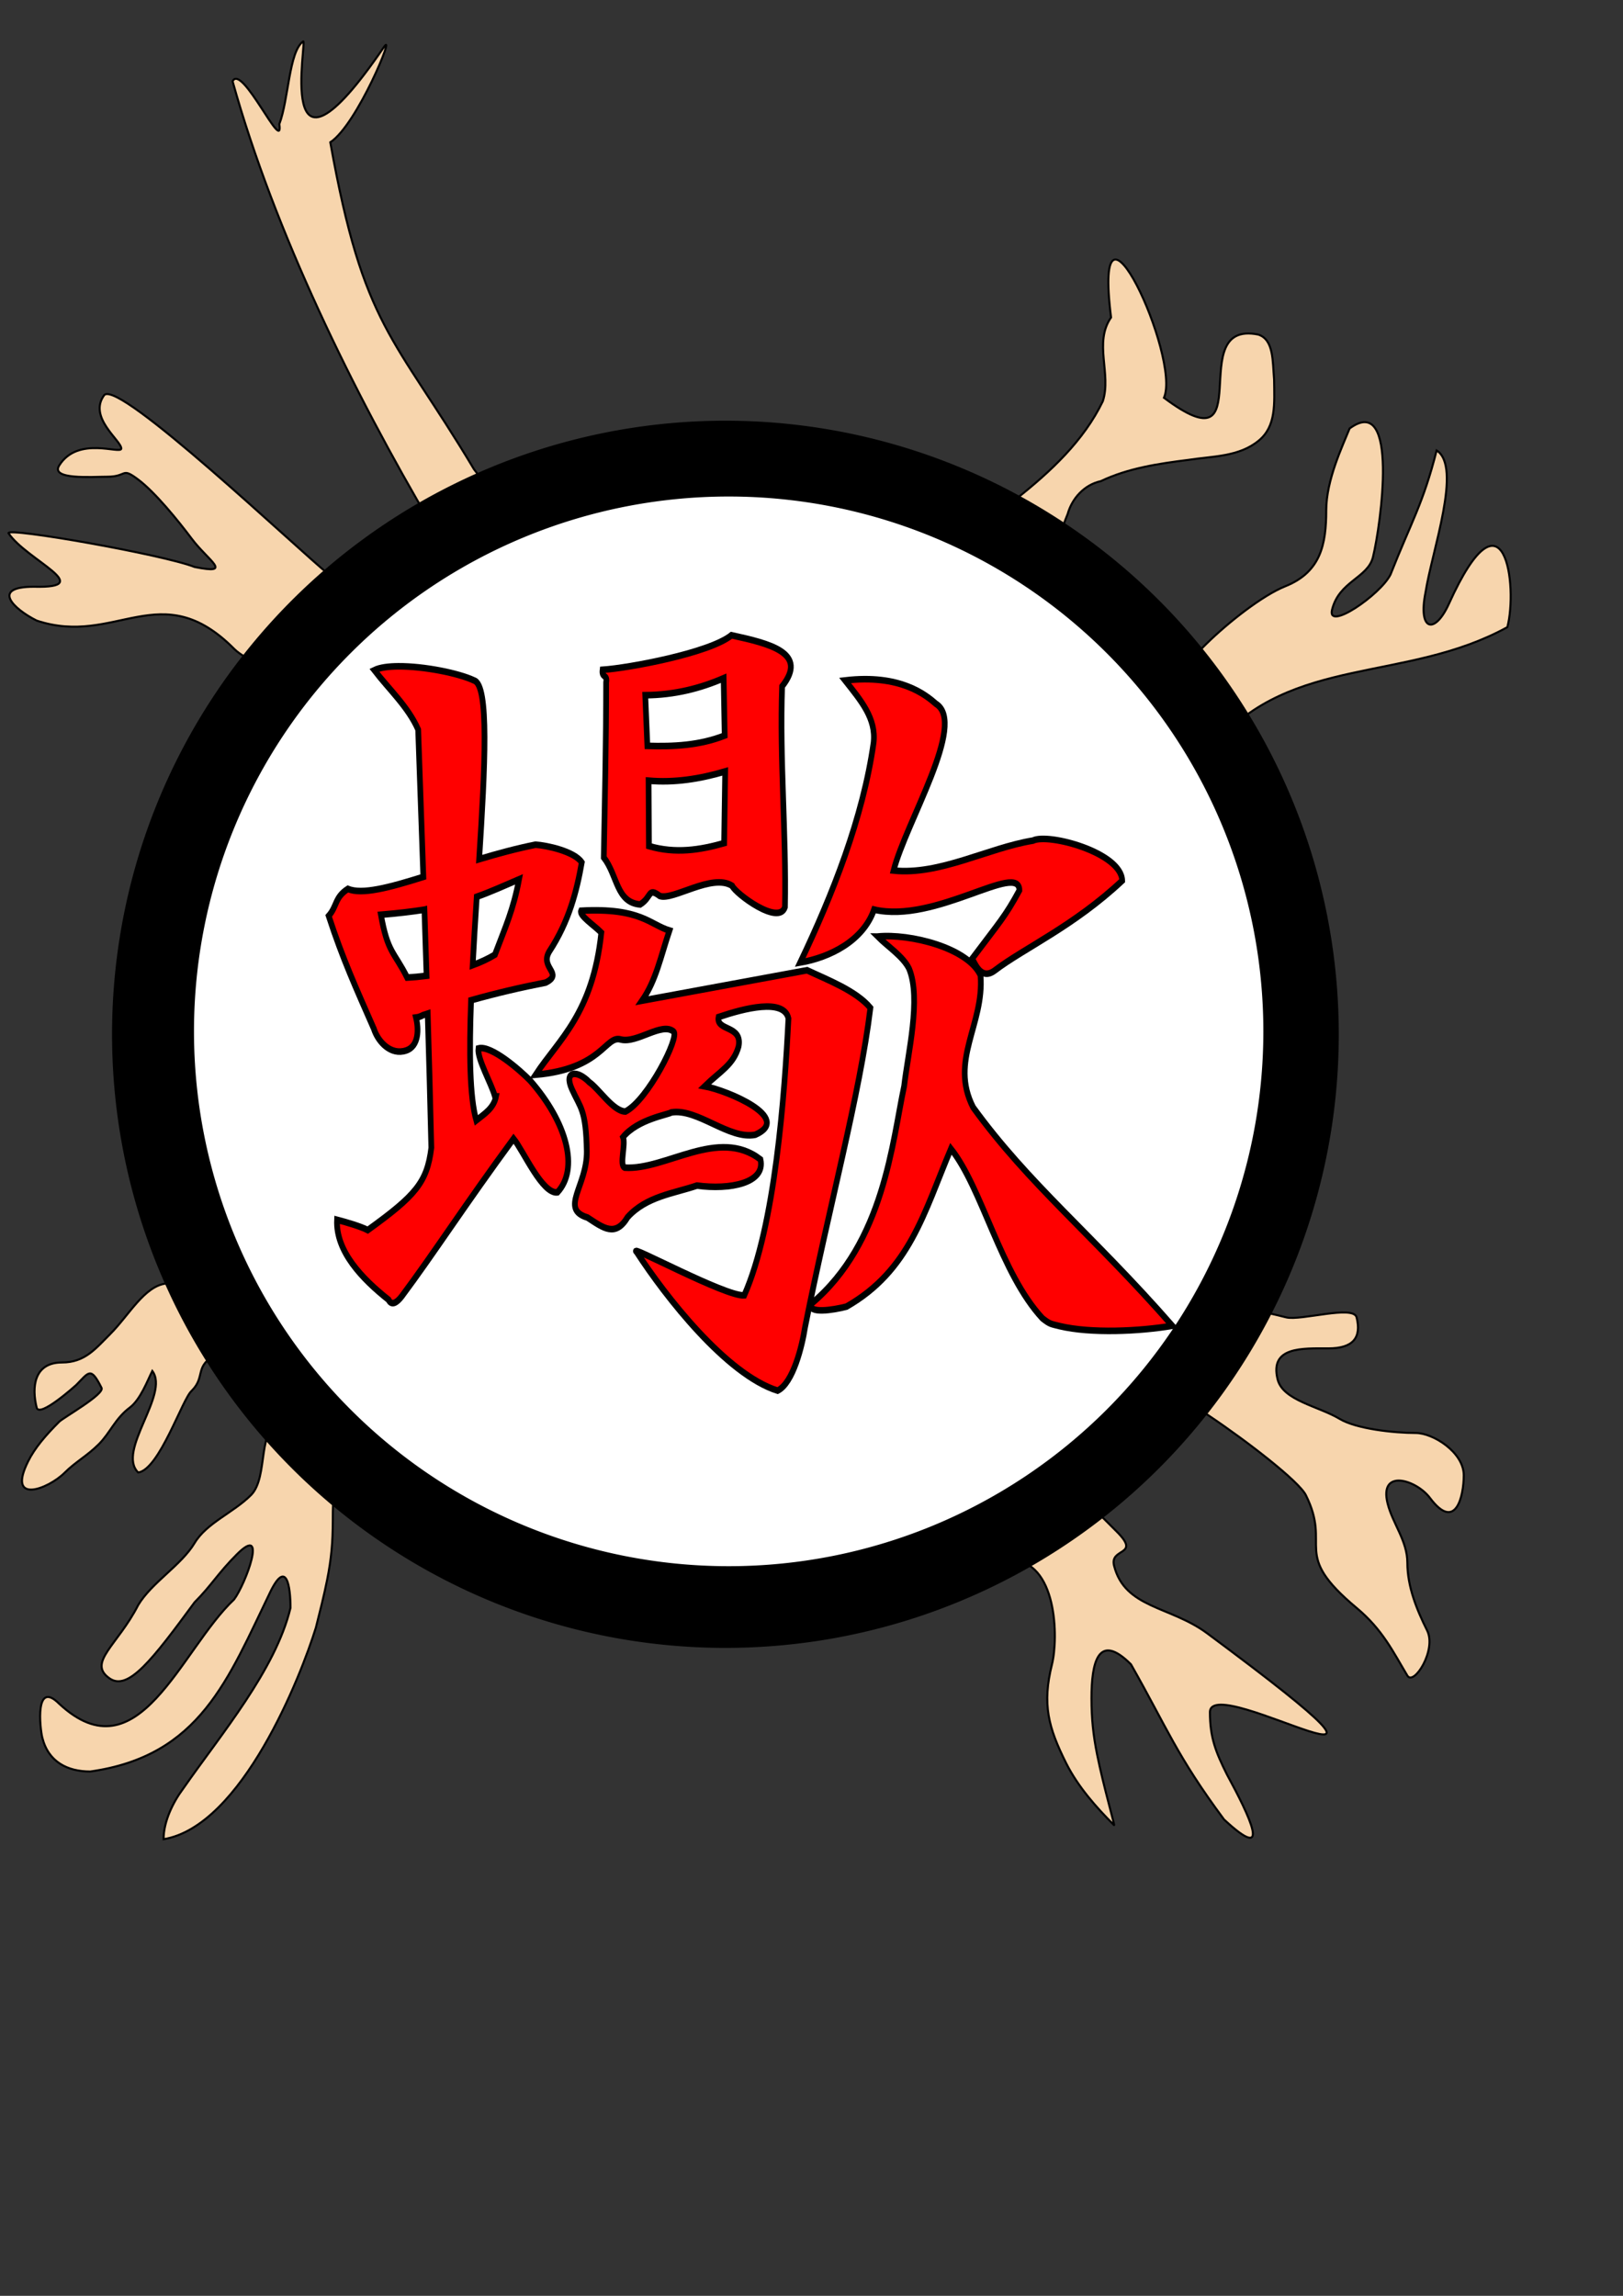 <?xml version="1.0" encoding="UTF-8" standalone="no"?>
<!-- Created with Inkscape (http://www.inkscape.org/) -->
<svg
   xmlns:dc="http://purl.org/dc/elements/1.1/"
   xmlns:cc="http://creativecommons.org/ns#"
   xmlns:rdf="http://www.w3.org/1999/02/22-rdf-syntax-ns#"
   xmlns:svg="http://www.w3.org/2000/svg"
   xmlns="http://www.w3.org/2000/svg"
   xmlns:sodipodi="http://sodipodi.sourceforge.net/DTD/sodipodi-0.dtd"
   xmlns:inkscape="http://www.inkscape.org/namespaces/inkscape"
   width="210mm"
   height="297mm"
   id="svg2"
   sodipodi:version="0.32"
   inkscape:version="0.46"
   sodipodi:docname="sasori.svg"
   inkscape:output_extension="org.inkscape.output.svg.inkscape">
  <rect width="100%" height="100%" fill="#333333" stroke="none"/>
  <defs
     id="defs4">
    <inkscape:perspective
       sodipodi:type="inkscape:persp3d"
       inkscape:vp_x="0 : 526.18109 : 1"
       inkscape:vp_y="0 : 1000 : 0"
       inkscape:vp_z="744.09448 : 526.18109 : 1"
       inkscape:persp3d-origin="372.04724 : 350.78739 : 1"
       id="perspective10" />
    <inkscape:perspective
       id="perspective3785"
       inkscape:persp3d-origin="372.04724 : 350.78739 : 1"
       inkscape:vp_z="744.09448 : 526.18109 : 1"
       inkscape:vp_y="0 : 1000 : 0"
       inkscape:vp_x="0 : 526.18109 : 1"
       sodipodi:type="inkscape:persp3d" />
  </defs>
  <sodipodi:namedview
     id="base"
     pagecolor="#ffffff"
     bordercolor="#666666"
     borderopacity="1.0"
     inkscape:pageopacity="0.0"
     inkscape:pageshadow="2"
     inkscape:zoom="0.72503556"
     inkscape:cx="373.73925"
     inkscape:cy="574.85457"
     inkscape:document-units="px"
     inkscape:current-layer="layer1"
     showgrid="false"
     inkscape:window-width="1280"
     inkscape:window-height="968"
     inkscape:window-x="-4"
     inkscape:window-y="-4" />
  <g
     inkscape:label="Calque 1"
     inkscape:groupmode="layer"
     id="layer1">
    <g
       id="g3372"
       style="fill:#f7d5ad;fill-opacity:1">
      <g
         style="fill:#f7d5ad;fill-opacity:1"
         transform="translate(-932.857,186.635)"
         inkscape:label="Calque 1"
         id="g2512">
        <path
           sodipodi:nodetypes="ccccccccccc"
           id="path3298"
           d="M 1430,57.155 C 1446.624,43.955 1462.836,28.917 1472.176,9.54 C 1476.492,-3.808 1467.621,-19.081 1476.201,-31.424 C 1466.854,-106.091 1510.553,-11.723 1502.082,7.856 C 1550.33,43.985 1511.136,-30.477 1548.139,-23.058 C 1555.82,-20.67 1555.172,-9.949 1555.933,-1.076 C 1556.076,10.703 1557.009,21.764 1548.424,28.792 C 1538.771,36.799 1525.719,36.376 1513.996,38.223 C 1499.42,40.055 1484.575,42.239 1471.184,48.62 C 1463.16,50.354 1457.136,56.964 1454.975,64.705 C 1452.099,71.612 1450.143,78.868 1447.143,85.727"
           style="fill:#f7d5ad;fill-rule:evenodd;stroke:#000000;stroke-width:1px;stroke-linecap:butt;stroke-linejoin:miter;stroke-opacity:1;fill-opacity:1" />
        <path
           sodipodi:nodetypes="cssccscccscc"
           transform="translate(932.857,-186.635)"
           id="path3300"
           d="M 585.714,329.505 C 561.354,339.249 606.42,295.508 628.571,286.648 C 645.946,279.698 648.571,266.068 648.571,249.505 C 648.571,234.626 656.585,218.043 660,209.505 C 684.399,191.529 675.24,256.904 671.429,272.362 C 668.849,282.682 654.933,284.06 651.429,298.076 C 648.735,308.851 675.033,290.868 680,280.934 C 690.017,255.513 695.952,246.358 702.561,220.243 C 715.162,228.231 700.307,269.303 697.143,289.505 C 693.292,308.758 701.737,310.319 708.571,295.219 C 735.982,234.658 742.288,287.062 737.143,306.648 C 687.639,333.835 631.663,320.282 594.286,363.791"
           style="fill:#f7d5ad;fill-rule:evenodd;stroke:#000000;stroke-width:1px;stroke-linecap:butt;stroke-linejoin:miter;stroke-opacity:1;fill-opacity:1" />
        <path
           sodipodi:nodetypes="ccccsccc"
           id="path3339"
           d="M 1143.881,69.904 C 1106.052,5.732 1067.13,-73.198 1046.605,-146.895 C 1051.138,-155.986 1071.701,-110.404 1069.456,-125.961 C 1074.019,-137.835 1074.132,-161.3 1081.04,-166.317 C 1083.615,-169.43 1065.777,-83.307 1120.587,-163.584 C 1126.627,-172.43 1107.577,-125.696 1094.381,-117.062 C 1110.635,-26.143 1125.426,-22.733 1164.674,42.845 C 1165.61,44.011 1166.502,45.211 1167.328,46.457"
           style="fill:#f7d5ad;fill-rule:evenodd;stroke:#000000;stroke-width:1px;stroke-linecap:butt;stroke-linejoin:miter;stroke-opacity:1;fill-opacity:1" />
        <path
           sodipodi:nodetypes="ccccsssscccccc"
           transform="translate(932.857,-186.635)"
           id="path3346"
           d="M 161.371,281.366 C 159.532,281.366 159.532,281.366 161.371,281.366 C 144.249,267.412 58.745,186.078 51.032,193.094 C 42.807,203.999 59.307,215.377 59.307,219.3 C 59.307,222.453 38.159,212.862 28.964,227.575 C 24.527,234.676 44.969,233.092 52.411,233.092 C 62.522,233.092 59.154,228.15 67.583,234.471 C 75.868,240.685 87.17,254.611 93.789,263.435 C 101.87,274.211 114.483,281.091 95.168,277.228 C 79.967,271.21 3.664,257.744 4.138,260.677 C 12.858,273.797 47.939,287.665 16.551,286.882 C -4.614,286.882 6.564,297.75 17.93,303.433 C 56.628,316.324 78.515,281.075 114.477,317.226 C 117.982,320.731 121.563,321.553 125.511,325.501"
           style="fill:#f7d5ad;fill-rule:evenodd;stroke:#000000;stroke-width:1px;stroke-linecap:butt;stroke-linejoin:miter;stroke-opacity:1;fill-opacity:1" />
      </g>
      <path
         sodipodi:nodetypes="csssssssssscccc"
         id="path3348"
         d="M 81.375,627.555 C 70.628,628.669 63.239,642.933 53.79,652.382 C 46.672,659.5 41.453,666.174 30.343,666.174 C 16.48,666.174 15.478,678.434 17.93,688.242 C 19.235,693.46 37.169,677.279 37.24,677.208 C 43.442,671.006 44.305,667.893 49.653,678.587 C 51.215,681.711 30.958,693.145 28.964,695.138 C 22.21,701.892 17.013,708.007 13.792,714.448 C 3.124,735.784 23.434,728.253 31.723,719.965 C 36.837,714.85 42.703,711.743 48.273,706.172 C 53.949,700.497 56.263,693.629 63.445,688.242 C 68.688,684.31 72.098,675.074 74.479,670.312 C 83.138,681.714 56.815,709.445 67.583,719.965 C 77.985,718.513 89.334,683.552 93.789,679.967 C 100.735,673.02 94.681,667.797 106.202,662.037"
         style="fill:#f7d5ad;fill-rule:evenodd;stroke:#000000;stroke-width:1px;stroke-linecap:butt;stroke-linejoin:miter;stroke-opacity:1;fill-opacity:1" />
      <path
         sodipodi:nodetypes="cssscscsccsccccccssc"
         id="path3350"
         d="M 139.304,696.518 C 138.844,696.518 138.384,696.518 137.924,696.518 C 125.367,696.518 131.632,722.119 122.753,730.999 C 114.09,739.661 101.083,744.587 95.168,754.446 C 88.612,765.372 74.202,773.757 67.583,784.789 C 57.552,804.454 42.482,812.944 53.611,820.655 C 62.687,826.942 74.559,811.447 95.168,783.41 C 103.496,775.082 106.403,769.417 115.856,759.963 C 131.221,744.598 120.094,774.541 114.477,782.031 C 88.276,806.713 67.729,869.104 28.964,833.063 C 16.971,821.069 19.517,844.927 20.689,849.614 C 23.658,861.491 33.015,866.164 44.136,866.164 C 97.969,858.545 111.436,821.091 132.407,777.893 C 140.038,762.631 142.062,775.351 142.062,786.168 C 134.715,816.632 108.064,847.977 89.651,874.44 C 84.534,881.263 79.996,890.629 79.996,899.266 C 118.389,892.898 147.23,819.271 154.475,795.823 C 156.596,787.339 158.33,780.685 159.992,772.376 C 162.002,762.327 162.751,753.983 162.751,743.412 C 162.751,737.568 162.758,732.347 164.13,726.861"
         style="fill:#f7d5ad;fill-rule:evenodd;stroke:#000000;stroke-width:1px;stroke-linecap:butt;stroke-linejoin:miter;stroke-opacity:1;fill-opacity:1" />
      <path
         id="path3352"
         d="M 492.39,762.721 C 492.849,762.721 493.309,762.721 493.769,762.721 C 517.137,762.721 517.645,801.005 514.458,813.753 C 509.582,833.255 512.658,844.634 521.354,862.027 C 527.13,873.579 536.154,883.723 544.801,892.37 C 545.346,892.915 539.641,873.469 536.525,857.889 C 534.61,848.311 533.767,840.326 533.767,830.304 C 533.767,813.282 536.875,797.552 553.076,813.753 C 570.709,844.75 575.294,858.204 598.591,889.612 C 622.653,911.966 610.994,887.821 599.971,867.544 C 594.476,856.554 591.695,849.414 591.695,837.2 C 591.695,816.243 721.059,895.574 590.316,798.582 C 572.318,785.23 550.03,786.396 544.801,765.48 C 542.575,756.578 558.144,760.893 546.18,748.929 C 542.063,744.811 539.968,742.716 536.525,739.274"
         style="fill:#f7d5ad;fill-rule:evenodd;stroke:#000000;stroke-width:1px;stroke-linecap:butt;stroke-linejoin:miter;stroke-opacity:1;fill-opacity:1"
         sodipodi:nodetypes="csssssscccssssc" />
      <path
         id="path3354"
         d="M 577.903,692.38 C 539.359,653.836 631.95,717.72 638.589,730.999 C 651.513,756.845 630.914,759.084 663.416,786.168 C 676.173,796.8 681.302,807.703 688.242,819.27 C 691.373,824.488 702.688,806.784 697.897,797.202 C 692.791,786.991 688.242,775.696 688.242,764.1 C 688.242,753.38 681.053,744.999 678.587,735.136 C 674.264,717.842 692.615,723.496 699.276,732.378 C 711.904,749.215 715.827,731.453 715.827,721.344 C 715.827,710.101 700.829,700.655 692.38,700.655 C 681.65,700.655 663.299,698.654 655.14,693.759 C 644.852,687.586 627.37,684.741 624.797,674.45 C 620.757,658.292 637.013,659.278 649.623,659.278 C 661.565,659.278 665.934,654.181 663.416,644.106 C 661.875,637.941 636.107,645.899 628.935,644.106 C 617.885,641.344 611.923,639.969 599.971,639.969"
         style="fill:#f7d5ad;fill-rule:evenodd;stroke:#000000;stroke-width:1px;stroke-linecap:butt;stroke-linejoin:miter;stroke-opacity:1;fill-opacity:1" />
    </g>
    <path
       sodipodi:type="arc"
       style="opacity:1;fill:#000000;fill-opacity:1;fill-rule:nonzero;stroke:#000000;stroke-width:4;stroke-linecap:round;stroke-miterlimit:4;stroke-dasharray:none;stroke-opacity:1"
       id="path2387"
       sodipodi:cx="342.85715"
       sodipodi:cy="463.79074"
       sodipodi:rx="282.85715"
       sodipodi:ry="308.57144"
       d="M 625.714,463.791 A 282.857,308.571 0 1 1 60,463.791 A 282.857,308.571 0 1 1 625.714,463.791 z"
       transform="matrix(1.053,0,0,0.966,-6.281,57.693)" />
    <path
       sodipodi:type="arc"
       style="opacity:1;fill:#ffffff;fill-opacity:1;fill-rule:nonzero;stroke:#000000;stroke-width:4;stroke-linecap:round;stroke-miterlimit:4;stroke-dasharray:none;stroke-opacity:1"
       id="path2389"
       sodipodi:cx="342.85715"
       sodipodi:cy="463.79074"
       sodipodi:rx="282.85715"
       sodipodi:ry="308.57144"
       d="M 625.714,463.791 A 282.857,308.571 0 1 1 60,463.791 A 282.857,308.571 0 1 1 625.714,463.791 z"
       transform="matrix(0.931,0,0,0.853,37.144,108.659)" />
    <g
       id="g3291"
       transform="matrix(0.954,0,0,1.102,-858.178,142.359)"
       style="fill:#ff0000;stroke:#000000;stroke-width:2.926;stroke-miterlimit:4;stroke-dasharray:none;stroke-opacity:1">
      <path
         style="fill:#ff0000;fill-opacity:1;fill-rule:evenodd;stroke:#000000;stroke-width:2.926;stroke-linecap:butt;stroke-linejoin:miter;stroke-miterlimit:4;stroke-dasharray:none;stroke-opacity:1"
         d="M 1228.693,314.801 C 1235.857,305.765 1238.125,295.566 1242.733,283.676 C 1232.865,281.1 1227.854,273.454 1197.439,274.901 C 1196.355,277.019 1203.902,281.181 1207.807,284.606 C 1203.42,320.614 1185.968,332.059 1174.113,347.667 C 1208.355,345.134 1209.918,329.97 1217.796,332.034 C 1226.146,333.838 1238.876,324.182 1244.813,328.496 C 1248.166,330.781 1231.511,359.037 1220.171,363.987 C 1213.932,363.935 1206.693,353.992 1201.666,350.984 C 1195.424,345.395 1188.464,345.885 1192.725,354.064 C 1197.086,362.46 1199.947,362.981 1200.357,381.65 C 1200.514,397.105 1186.303,407.22 1200.72,411.034 C 1208.836,415.612 1214.968,419.923 1221.3,410.839 C 1230.884,401.631 1245.005,400.332 1256.816,396.845 C 1273.663,398.818 1292.128,395.755 1289.381,385.246 C 1267.773,370.817 1240.849,390.085 1219.81,388.894 C 1216.886,387.828 1220.416,378.612 1218.925,375.331 C 1226.635,367.316 1241.892,365.453 1243.72,364.374 C 1257.11,362.492 1273.33,376.617 1286.747,374.28 C 1306.19,366.899 1272.566,354.689 1260.777,352.777 C 1268.645,346.147 1275.569,343.235 1278.15,335.163 C 1280.329,325.54 1266.482,328.441 1267.925,322.064 C 1280.913,318.254 1301.411,313.599 1303.719,322.692 C 1301.764,356.751 1296.883,414.703 1281.07,445.543 C 1271.671,446.227 1220.559,422.226 1225.917,426.311 C 1240.695,446.038 1271.852,480.621 1298.149,487.83 C 1306.172,484.478 1310.801,467.708 1312.201,459.81 C 1324.457,406.468 1340.327,356.474 1345.737,317.996 C 1338.429,310.379 1323.428,305.459 1313.257,301.305 L 1228.693,314.801 z"
         id="path3757"
         sodipodi:nodetypes="cccccccccccccccccccccccccccccc" />
      <path
         id="path3717"
         d="M 1103.793,166.45 C 1098.66,166.475 1094.256,166.982 1091.444,168.171 C 1099.066,176.757 1108.794,184.423 1113.915,194.535 C 1114.808,216.275 1115.713,238.075 1116.568,259.872 C 1099.128,264.634 1085.042,267.867 1077.883,265.209 C 1071.071,269.018 1072.428,272.828 1068.04,277.204 C 1075.184,296.158 1081.936,308.978 1091.182,327.237 C 1093.448,333.285 1100.089,339.142 1107.675,336.923 C 1114.358,335.064 1114.236,327.292 1112.801,322.287 C 1114.047,322.159 1115.236,321.774 1116.339,321.246 C 1117.166,321.003 1117.989,320.777 1118.812,320.539 C 1119.5,340.442 1120.128,360.309 1120.663,380.085 C 1118.466,395.46 1112.602,401.253 1088.07,416.59 C 1084.37,414.921 1076.86,413.048 1072.331,412.027 C 1071.59,425.911 1085.068,438.139 1098.749,447.517 C 1100.194,450.124 1102.726,449.101 1105.48,445.996 C 1122.129,426.677 1137.822,405.469 1162.82,376.029 C 1167.956,381.557 1177.515,400.65 1185.291,399.859 C 1196.392,389.558 1190.438,369.049 1171.238,350.172 C 1166.422,345.912 1151.413,334.417 1144.82,335.976 C 1144.073,340.653 1151.495,351.56 1153.255,357.27 C 1153.443,357.27 1153.641,357.27 1153.828,357.27 C 1152.638,362.404 1148.317,364.777 1143.707,367.917 C 1140.302,357.508 1140.035,337.731 1141.037,314.615 C 1154.237,311.406 1166.939,308.851 1179.264,306.783 C 1188.675,302.725 1176.053,300.24 1181.163,292.934 C 1191.244,279.645 1195.235,266.096 1197.787,253.454 C 1193.966,248.523 1179.805,245.928 1174.088,245.596 C 1164.345,247.286 1154.588,249.578 1145.181,252.027 C 1148.217,210.896 1150.34,174.811 1142.577,172.734 C 1134.734,169.505 1116.912,166.385 1103.793,166.45 z M 1165.637,260.953 C 1162.669,274.619 1158.556,282.231 1153.255,294.402 C 1149.716,296.26 1145.853,297.785 1141.856,299.045 C 1142.455,289.122 1143.194,278.891 1143.952,268.705 C 1151.354,266.432 1157.858,263.83 1165.637,260.953 z M 1117.109,274.428 C 1117.114,274.428 1117.12,274.429 1117.125,274.428 C 1117.501,284.214 1117.869,293.992 1118.222,303.768 C 1114.629,304.159 1111.259,304.408 1108.297,304.555 C 1101.507,292.915 1098.296,293.578 1094.818,276.67 C 1103.47,276.051 1110.765,275.299 1117.109,274.428 z"
         style="fill:#ff0000;fill-opacity:1;fill-rule:evenodd;stroke:#000000;stroke-width:2.926;stroke-linecap:butt;stroke-linejoin:miter;stroke-miterlimit:4;stroke-dasharray:none;stroke-opacity:1" />
      <path
         style="fill:#ff0000;fill-opacity:1;fill-rule:evenodd;stroke:#000000;stroke-width:2.926;stroke-linecap:butt;stroke-linejoin:miter;stroke-miterlimit:4;stroke-dasharray:none;stroke-opacity:1"
         d="M 1397.857,296.199 C 1412.007,279.864 1414.792,277.575 1422.111,265.866 C 1422.06,252.899 1379.031,280.801 1347.608,274.392 C 1342.053,288.199 1325.047,295.608 1309.751,297.878 C 1326.265,267.873 1341.941,233.729 1347.38,200.322 C 1348.775,189.556 1340.813,181.572 1332.761,172.714 C 1360.88,169.837 1373.989,179.027 1379.396,183.123 C 1395.32,191.78 1363.915,235.667 1357.622,257.068 C 1381.318,259.211 1406.031,247.039 1429.066,243.777 C 1436.939,240.359 1474.491,249.101 1474.807,261.575 C 1449.901,281.788 1424.545,291.472 1409.568,301.352 C 1402.352,306.113 1399.393,298.112 1397.857,296.199 z"
         id="path3762"
         sodipodi:nodetypes="ccccccccccsc" />
      <path
         style="fill:#ff0000;fill-opacity:1;fill-rule:evenodd;stroke:#000000;stroke-width:2.926;stroke-linecap:butt;stroke-linejoin:miter;stroke-miterlimit:4;stroke-dasharray:none;stroke-opacity:1"
         d="M 1349.511,286.344 C 1349.783,286.344 1349.783,286.344 1349.511,286.344 C 1365.914,284.946 1395.901,291.329 1402.204,303.625 C 1404.172,325.332 1386.118,341.269 1398.389,362.127 C 1427.003,396.318 1459.423,418.468 1500.517,459.05 C 1483.659,461.498 1458.963,462.532 1442.715,459.192 C 1438.153,458.163 1437.908,458.442 1433.919,455.743 C 1412.378,435.639 1403.159,398.132 1387.018,380.518 C 1373.16,408.911 1365.921,434.472 1333.488,450.54 C 1326.7,452.071 1313.422,453.881 1315.458,449.29 C 1352.743,422.173 1356.974,377.171 1363.044,352.68 C 1364.876,338.522 1371.882,313.914 1365.58,300.655 C 1362.542,295.173 1354.638,290.801 1349.511,286.344 z"
         id="path3767"
         sodipodi:nodetypes="ccccccccccccc" />
      <path
         style="fill:#ff0000;fill-opacity:1;fill-rule:evenodd;stroke:#000000;stroke-width:2.926;stroke-linecap:butt;stroke-linejoin:miter;stroke-miterlimit:4;stroke-dasharray:none;stroke-opacity:1"
         d="M 1274.517,152.67 C 1263.199,160.601 1221.41,167.265 1208.46,167.991 C 1207.913,171.858 1211.004,169.832 1210.28,173.555 C 1210.28,199.533 1209.596,226.185 1209.067,251.277 C 1216.188,259.29 1215.458,271.238 1227.708,272.108 C 1233.848,268.798 1231.563,264.34 1237.783,268.358 C 1244.585,270.447 1264.624,258.17 1274.842,263.821 C 1276.667,267.319 1298.829,281.641 1301.93,273.309 C 1302.648,240.037 1299.138,208.039 1300.48,175.344 C 1314.045,160.48 1294.348,156.439 1274.517,152.67 z M 1230.319,179.262 C 1245.422,179.18 1258.759,176.143 1270.502,171.731 L 1271.047,197.169 C 1258.123,201.564 1244.812,202.118 1231.408,201.753 L 1230.319,179.262 z M 1232.03,217.188 C 1245.121,218.192 1258.213,216.45 1271.305,213.095 L 1270.761,244.905 C 1258.481,247.912 1245.929,249.695 1232.211,246.214 L 1232.03,217.188 z"
         id="path3769"
         sodipodi:nodetypes="cccccccccccccccccccc" />
    </g>
  </g>
</svg>
